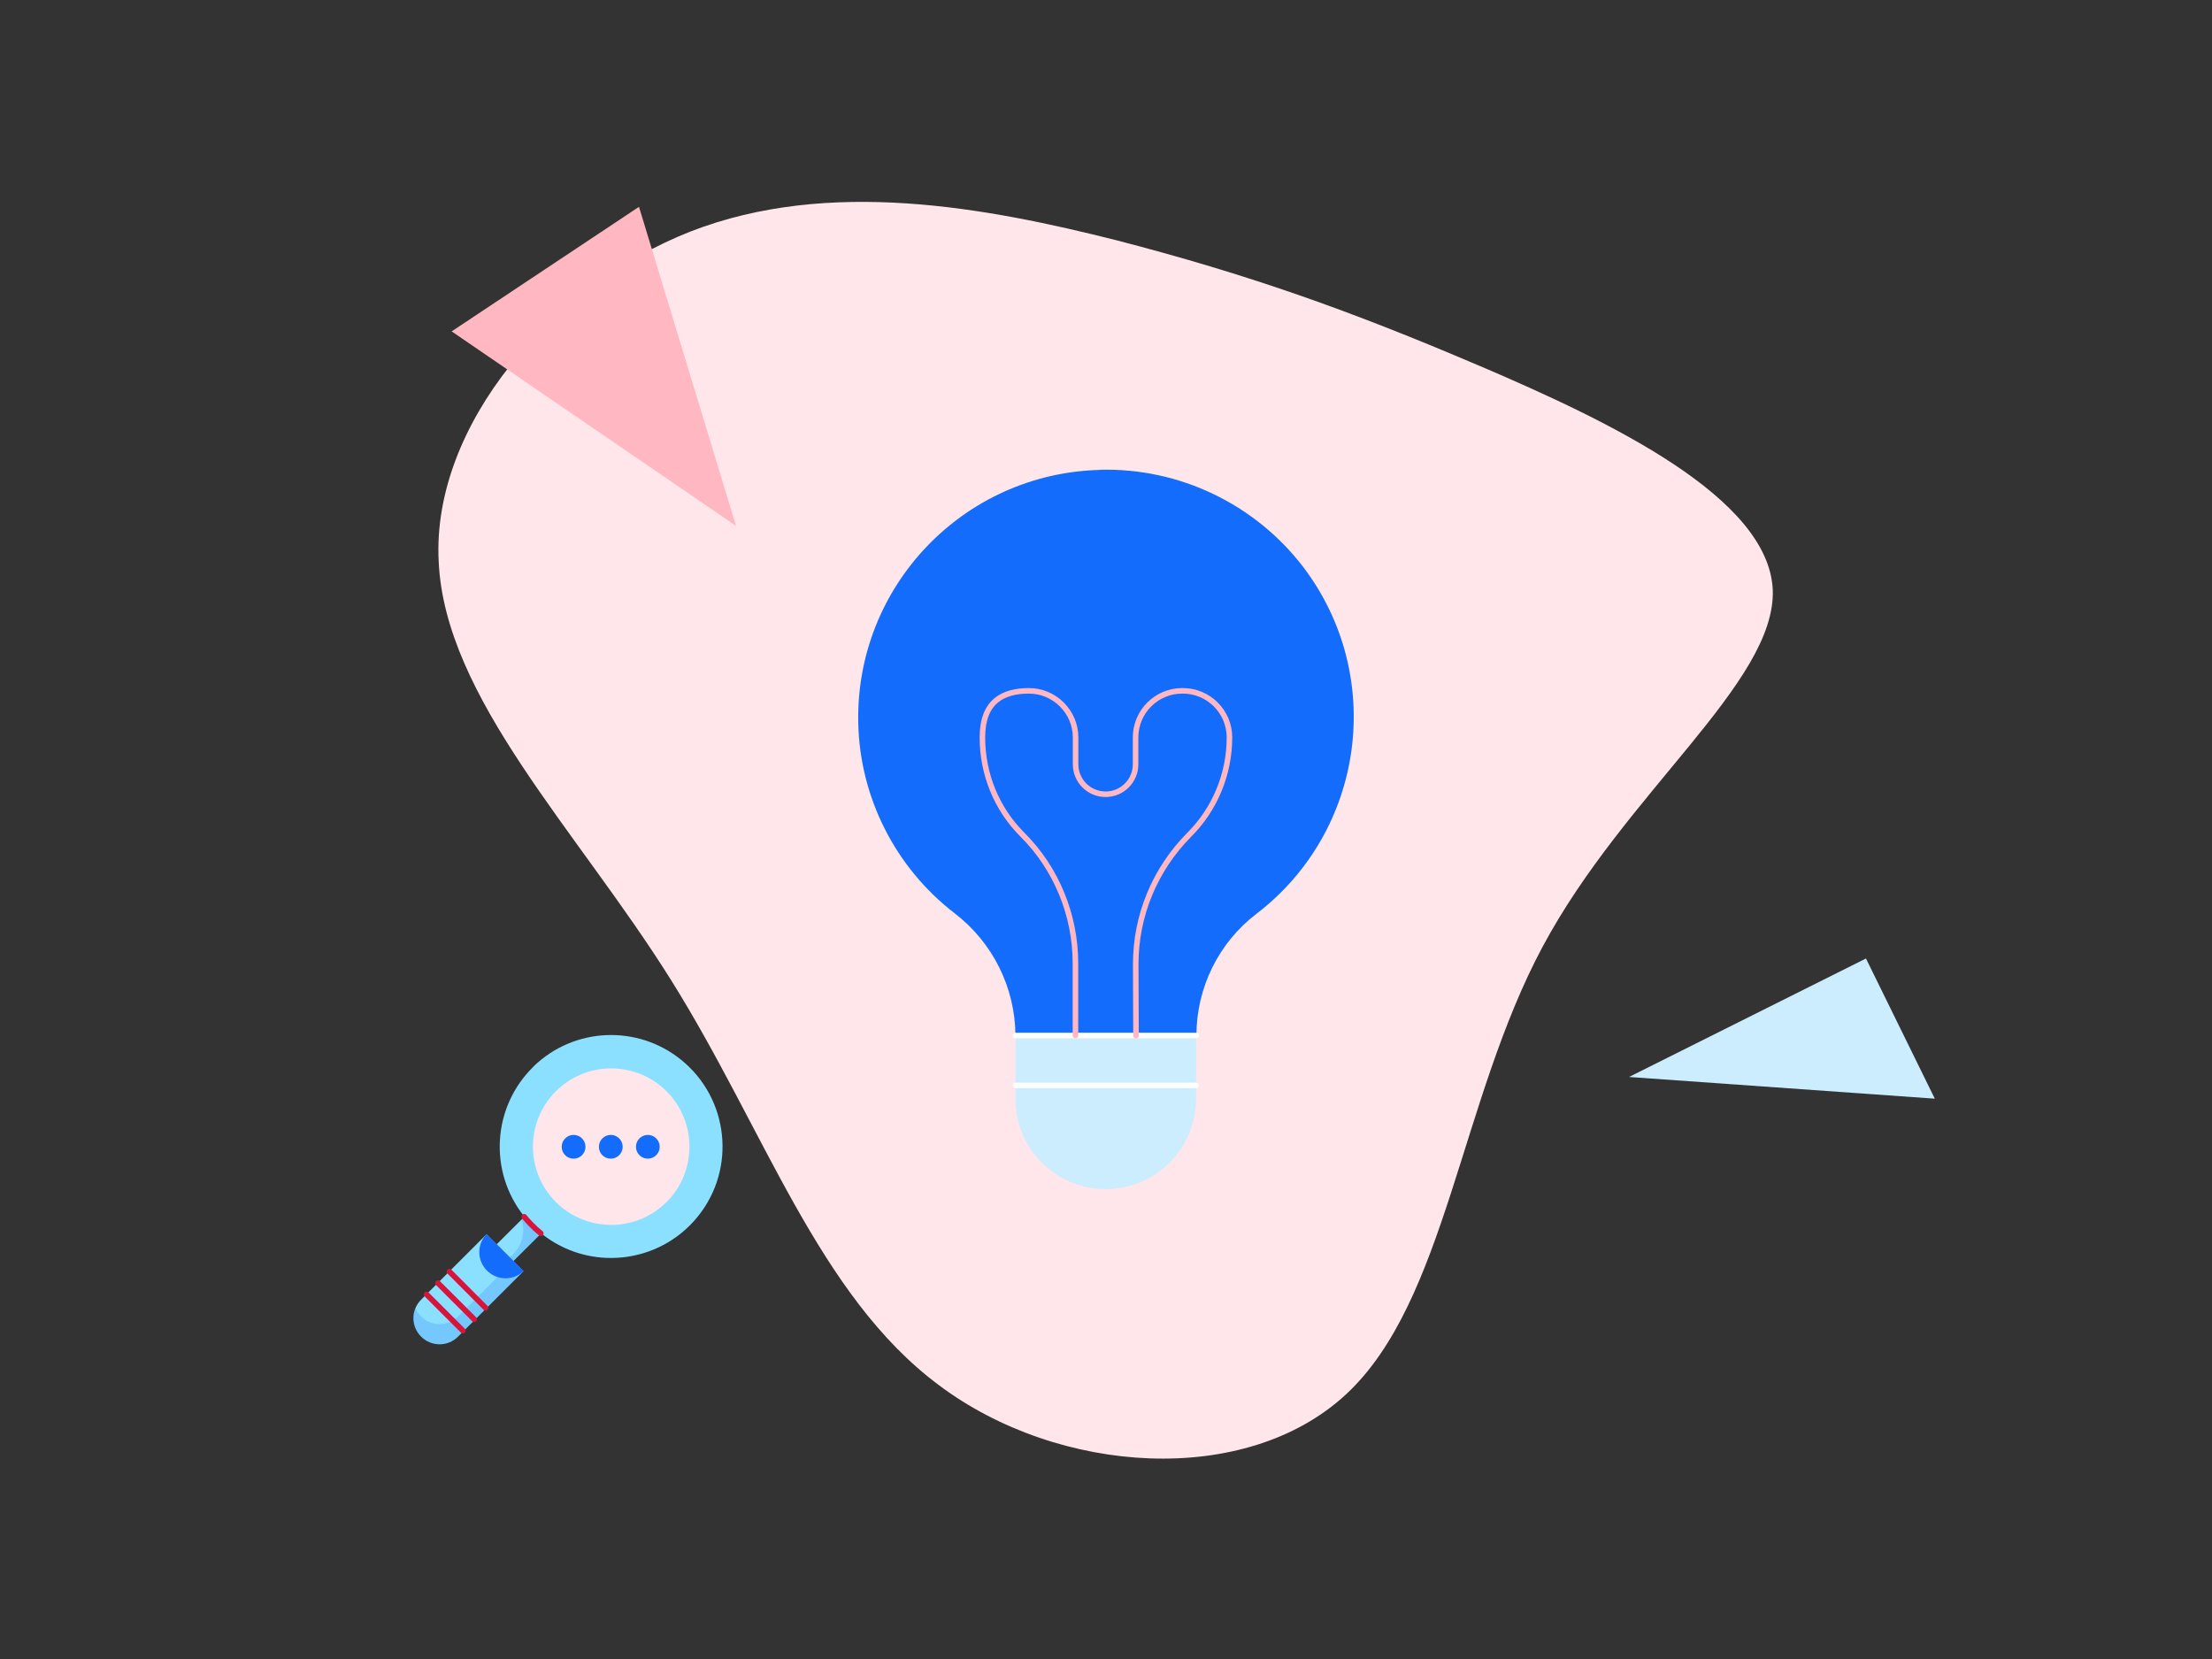 <?xml version="1.0" encoding="UTF-8"?>
<svg id="Layer_1" data-name="Layer 1" xmlns="http://www.w3.org/2000/svg" xmlns:svgjs="http://svgjs.com/svgjs" version="1.1" viewBox="0 0 1600 1200">
  <rect x="0" y="0" width="1600" height="1200" fill="#333333" stroke="none"/>
  <defs>
    <style>
      .cls-1, .cls-2 {
        fill: #146cfd;
      }

      .cls-1, .cls-2, .cls-3, .cls-4, .cls-5, .cls-6 {
        stroke-width: 0px;
      }

      .cls-2 {
        isolation: isolate;
        opacity: .2;
      }

      .cls-7 {
        stroke: #d7153a;
      }

      .cls-7, .cls-8, .cls-9 {
        fill: none;
        stroke-linecap: round;
        stroke-linejoin: round;
        stroke-width: 4px;
      }

      .cls-3 {
        fill: #cbedfd;
      }

      .cls-8 {
        stroke: #fff;
      }

      .cls-4 {
        fill: #8ce0ff;
      }

      .cls-5 {
        fill: #ffe6ea;
      }

      .cls-6 {
        fill: #ffb8c1;
      }

      .cls-9 {
        stroke: #ffb8c1;
      }
    </style>
  </defs>
  <path class="cls-5" d="M1070.4,264.7c94.4,40.4,209,95.1,211.9,162.1,2.2,67-106.7,146.3-166.5,258-59.8,111.7-69.9,256.5-142,323.6-72.8,67.7-208.3,58.4-294.7-6.5-87.2-64.9-126.1-185.2-193.9-293.3-67.7-108.1-163.6-203.9-167.9-302.7-5-98,81.4-198.9,182.3-238.5,100.2-38.9,214-17.3,308.4,6.5,94.4,24.5,167.9,50.4,262.3,90.8Z"/>
  <g>
    <path class="cls-1" d="M795.6,339.9c-99,2.5-177,84.5-174.8,183.2,1.2,53.9,26.9,104.5,69.6,137.4,27.7,21.2,43.9,53.9,44.1,88.5l9.5,20h105.7l15.7-20c0-34.4,16-67.1,43.4-88,78.5-60.1,93.7-172.3,33.7-251.1-34.9-45.4-89.5-71.6-146.8-70.1Z"/>
    <path class="cls-3" d="M734.5,749.2v45.6c0,36.2,29.2,65.3,65.3,65.3s65.3-29.2,65.3-65.3v-45.6h-130.6Z"/>
    <path class="cls-8" d="M734.5,749h130.9"/>
    <path class="cls-8" d="M734.5,785.1h130.6"/>
    <path class="cls-9" d="M777.9,749v-52.1c0-34.9-13.7-68.6-38.4-93.2-18.7-18.7-28.9-43.9-28.9-70.3s15.2-33.7,33.7-33.7,33.7,15.2,33.7,33.7v19.4c0,12,9.7,21.7,21.7,21.7s21.7-9.7,21.7-21.7v-19.4c0-18.7,15.2-33.7,33.7-33.7h.5c18.7,0,33.7,15.2,33.7,33.7,0,26.4-10.5,51.9-29.2,70.5-24.7,24.9-38.6,58.3-38.6,93.5l.2,51.8"/>
  </g>
  <path class="cls-6" d="M462.2,149.6l-135.5,90.1,205.7,140.7-70.2-230.8Z"/>
  <path class="cls-3" d="M1399.5,794.7l-49.8-101.4-171.4,85.7,221.2,15.7Z"/>
  <g>
    <path class="cls-4" d="M378.6,919.5l-26.7-26.7-47.3,47.3c-7.4,7.4-7.4,19.3,0,26.7,7.4,7.4,19.3,7.4,26.7,0l47.3-47.3Z"/>
    <path class="cls-2" d="M304.6,952.2c7.4,7.4,19.3,7.4,26.7,0l40-40,7.3,7.3-47.3,47.3c-7.4,7.4-19.3,7.4-26.7,0s-6.9-13.8-4.1-20.7c.9,2.2,2.3,4.2,4.1,6.1Z"/>
    <path class="cls-4" d="M380.1,879.3l12.1,12.1-20.9,20.8-12.1-12.1,20.9-20.8Z"/>
    <path class="cls-2" d="M369.9,908.4c7.8-7,10.4-17.5,7.3-26.3l2.9-2.9,12.1,12.1-20.9,20.8-2.7-2.7c.4-.4.8-.7,1.2-1.1Z"/>
    <path class="cls-4" d="M386.1,771.3c-30,29-33,76.2-6.8,108.7,1.5,1.8,3,3.6,4.7,5.3,2.3,2.4,4.8,4.7,7.3,6.7,34.6,28,85.4,22.6,113.4-12,28-34.6,22.6-85.4-12-113.4-31.7-25.6-77.4-23.6-106.7,4.7Z"/>
    <path class="cls-5" d="M442.1,886c-31.3,0-56.6-25.3-56.6-56.6s25.3-56.6,56.6-56.6,56.6,25.3,56.6,56.6-25.3,56.6-56.6,56.6Z"/>
    <path class="cls-1" d="M351.9,892.7c-7.2,7.5-6.9,19.5.7,26.7,7.3,6.9,18.8,7,26.1,0l-26.7-26.7Z"/>
    <path class="cls-1" d="M414.9,838.1c-4.8,0-8.6-3.8-8.6-8.6s3.9-8.6,8.6-8.6,8.6,3.8,8.6,8.6-3.9,8.6-8.6,8.6Z"/>
    <path class="cls-1" d="M441.8,838.1c-4.8,0-8.6-3.8-8.6-8.6s3.9-8.6,8.6-8.6,8.6,3.8,8.6,8.6-3.9,8.6-8.6,8.6Z"/>
    <path class="cls-1" d="M461,833.5c-2.2-4.2-.6-9.4,3.6-11.6,4.2-2.2,9.4-.6,11.6,3.6,2.2,4.2.6,9.4-3.6,11.6-4.2,2.2-9.4.6-11.6-3.6Z"/>
    <path class="cls-7" d="M351.2,946l-26.1-26.2"/>
    <path class="cls-7" d="M343,954.3l-26.2-26.2"/>
    <path class="cls-7" d="M334.8,962.5l-26.2-26.2"/>
    <path class="cls-7" d="M379.2,880.1c1.5,1.8,3,3.6,4.7,5.3,2.3,2.4,4.8,4.7,7.3,6.7"/>
  </g>
</svg>